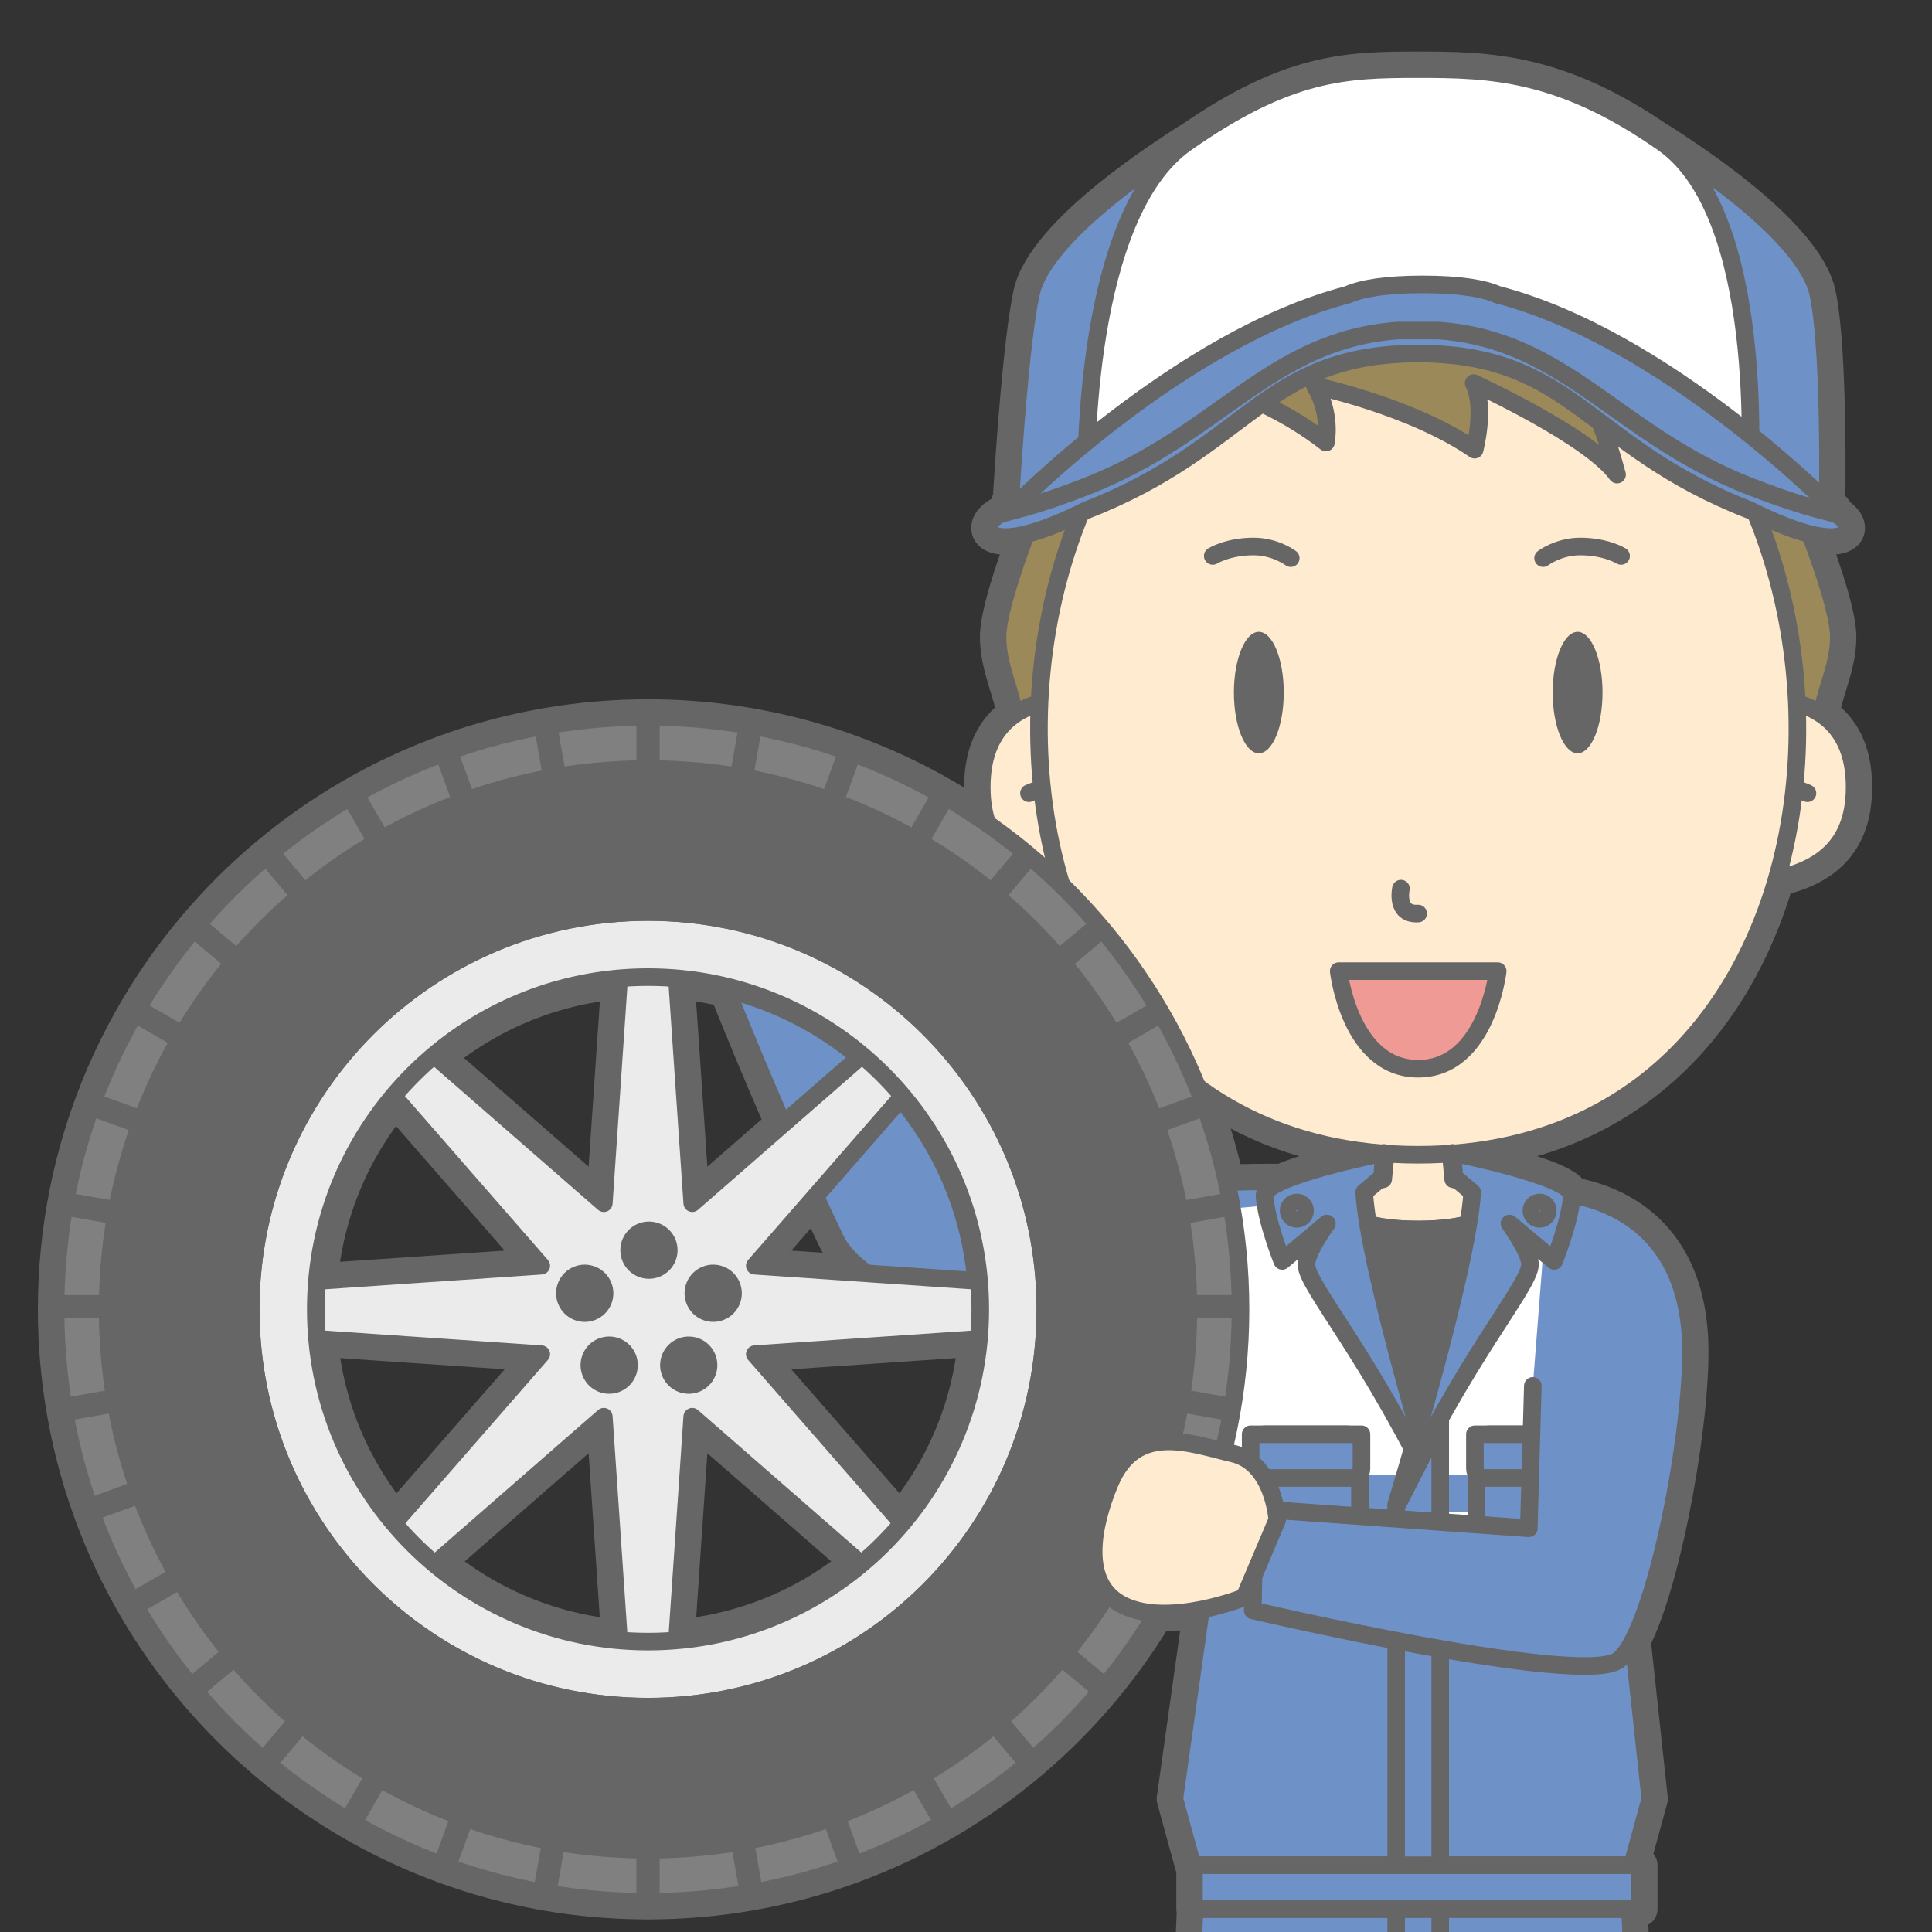 <?xml version="1.0" encoding="UTF-8"?>
<!DOCTYPE svg  PUBLIC '-//W3C//DTD SVG 1.1//EN'  'http://www.w3.org/Graphics/SVG/1.1/DTD/svg11.dtd'>
<svg version="1.1" viewBox="0 0 439.37 439.37" xmlns="http://www.w3.org/2000/svg">
<rect x="0" y="0" width="439.37" height="439.37" fill="#333333" stroke="none"/>
<defs>
<clipPath id="a">
<path d="m3 439.37h433.88v-437.45h-433.88z"/>
</clipPath>
</defs>
<g clip-path="url(#a)">
<path d="m330.73 267.73 0.823 0.688-1.075-0.237-0.553-5.843c0.135-9e-3 0.272-0.017 0.407-0.027zm-126.01 78.138-33.073-37.908 50.266-3.423c-1.406 15.668-7.631 29.942-17.193 41.331m-50.71 26.452 3.415-50.138 37.897 33.064c-11.395 9.516-25.662 15.697-41.312 17.074m11.24-147.24c2.636 6.609 7.136 17.651 12.787 30.566l-20.612 17.982-3.434-50.413c3.844 0.337 7.603 0.969 11.259 1.865m153.69 54.434c0.332 0.019 0.682 0.031 1.028 0.043-0.346-0.012-0.696-0.024-1.028-0.043m1.725 0.072c0.598 0.015 1.215 0.024 1.855 0.024-0.64 0-1.257-9e-3 -1.855-0.024m11.785-0.872c0.111-0.024 0.218-0.048 0.327-0.074-0.109 0.026-0.216 0.05-0.327 0.074m-1.525 0.291c0.052-7e-3 0.098-0.017 0.149-0.026-0.051 9e-3 -0.097 0.019-0.149 0.026m-2.094 0.283c0.134-0.015 0.275-0.028 0.407-0.044-0.132 0.016-0.273 0.029-0.407 0.044m-2.036 0.179c0.209-0.014 0.419-0.028 0.624-0.045-0.206 0.017-0.415 0.031-0.624 0.045m-2.072 0.105c0.217-7e-3 0.423-0.018 0.634-0.026-0.211 8e-3 -0.417 0.019-0.634 0.026m9.201-1.219c-0.01 3e-3 -0.022 6e-3 -0.033 9e-3 0.012-3e-3 0.023-6e-3 0.033-9e-3m-143.93 3.489c1.07 2.239 3.165 4.852 7.095 7.743l-25.448-1.734 13.766-15.778c1.488 3.223 3.017 6.489 4.587 9.769m50.979-81.989c0.141 0.488 0.282 0.978 0.43 1.464-0.616-0.602-1.228-1.208-1.856-1.798 0.465 0.118 0.941 0.229 1.426 0.334m73.279 62.431c-2.605 0.533-15.945 3.344-22.725 6.379-4.818-0.039-8.807 0.048-12.569 0.169-1.642-7.494-3.896-14.754-6.727-21.722 11.251 8.339 25.219 13.823 42.021 15.174m-0.764 6.136 0.821-0.687 0.398-5.419c0.133 0.01 0.269 0.018 0.403 0.027l-0.553 5.843zm-0.203 10.435c0.071 0.014 0.144 0.026 0.215 0.04-0.071-0.014-0.144-0.026-0.215-0.04m-1.132-0.238c0.029 7e-3 0.059 0.013 0.09 0.019-0.031-6e-3 -0.061-0.012-0.09-0.019m5.19 0.785c0.241 0.02 0.496 0.037 0.746 0.055-0.25-0.018-0.505-0.034-0.746-0.055m-1.468-0.149c0.172 0.02 0.355 0.038 0.533 0.056-0.178-0.019-0.361-0.036-0.533-0.056m-1.352-0.184c0.118 0.018 0.243 0.034 0.363 0.052-0.12-0.018-0.245-0.034-0.363-0.052m-32.58 25.073 0.51 8.326-1.157-0.027c0.296-2.744 0.518-5.509 0.647-8.299m-144.64-30.513-38.056-33.2c11.426-9.596 25.758-15.834 41.489-17.214zm-37.899 81.62 37.899-33.065 3.414 50.139c-15.65-1.376-29.918-7.558-41.313-17.074m-9.397-9.378c-9.561-11.388-15.786-25.662-17.191-41.331l50.264 3.423zm-0.118-96.063 33.191 38.044-50.285 3.425c1.351-15.712 7.542-30.036 17.094-41.469m314.16-49.955c11.887-2.558 17.709-9.246 17.709-20.844 0-8.476-3.13-13.471-7.296-16.381 0.025-4.276 3.706-10.725 3.706-17.784 0-5.04-3.553-15.496-6.53-23.374 9.55 2.36 10.16-2.05 6.215-4.383-0.38-0.858-1.253-1.721-1.253-1.721s-0.325-0.331-0.936-0.93c0.134-11.967 0.108-36.746-2.146-47.492-3.028-14.439-32.457-32.588-35.539-34.685-0.21-0.142-0.448-0.264-0.701-0.374-22.822-15.727-38.54-16.165-54.831-16.165-16.279 0-29.053 0.437-51.759 16.124-0.262 0.12-0.518 0.253-0.756 0.415-3.082 2.097-32.512 20.246-35.539 34.685-2.213 10.547-3.889 34.604-4.632 46.806-0.105 0.139-0.206 0.293-0.313 0.427l0.293-0.102c-0.049 0.818-0.094 1.58-0.135 2.278-0.763 0.198-1.471 0.379-2.13 0.552-4.281 2.268-3.908 6.963 5.823 4.584-2.943 7.876-6.454 18.321-6.454 23.355 0 7.076 3.657 13.536 3.665 17.812-4.145 2.914-7.256 7.904-7.256 16.353 0 3.12 0.427 5.88 1.275 8.304-3.965-2.773-8.084-5.341-12.345-7.684-6e-3 -3e-3 -0.011-6e-3 -0.017-9e-3 -5.275-2.9-10.765-5.454-16.44-7.638-5e-3 -2e-3 -0.01-3e-3 -0.015-5e-3 -1.617-0.622-3.245-1.219-4.891-1.78-0.02-6e-3 -0.04-0.015-0.06-0.022v1e-3c-5.677-1.93-11.525-3.485-17.514-4.651v-1e-3c-0.042-8e-3 -0.085-0.016-0.127-0.024-0.815-0.158-1.63-0.312-2.45-0.455-0.873-0.155-1.749-0.301-2.629-0.436-5.898-0.908-11.923-1.429-18.047-1.547v-1e-3c-0.879-0.016-1.758-0.032-2.641-0.032-0.885 0-1.764 0.016-2.643 0.032v1e-3c-7.929 0.153-15.689 0.992-23.226 2.458-9e-3 2e-3 -0.018 3e-3 -0.028 5e-3 -5.988 1.166-11.838 2.721-17.514 4.652v-1e-3c-0.024 8e-3 -0.047 0.018-0.071 0.026-1.637 0.558-3.258 1.152-4.867 1.771-0.01 4e-3 -0.019 7e-3 -0.028 0.01-5.675 2.185-11.166 4.739-16.442 7.639-0.01 5e-3 -0.019 0.011-0.029 0.017-13.759 7.568-26.05 17.47-36.346 29.172-1e-3 2e-3 -2e-3 3e-3 -3e-3 5e-3 -11.409 12.968-20.363 28.145-26.14 44.809-1e-3 3e-3 -2e-3 5e-3 -3e-3 8e-3 -1.972 5.69-3.575 11.551-4.777 17.558-2e-3 9e-3 -3e-3 0.019-5e-3 0.027-1.716 8.586-2.622 17.463-2.622 26.553 0 7.696 0.654 15.238 1.894 22.582 0.017 0.098 0.032 0.196 0.048 0.294 1.316 7.691 3.284 15.159 5.844 22.347 0.046 0.127 0.089 0.256 0.136 0.383 2.971 8.262 6.727 16.149 11.177 23.573 6e-3 9e-3 0.011 0.018 0.016 0.027 12.178 20.302 29.549 37.127 50.279 48.647 2e-3 1e-3 5e-3 3e-3 7e-3 4e-3 5.317 2.954 10.852 5.56 16.58 7.785l-1e-3 1e-3c0.028 0.01 0.057 0.02 0.085 0.031 8.841 3.427 18.132 5.95 27.763 7.451 6e-3 1e-3 0.011 2e-3 0.016 3e-3 5.965 0.929 12.06 1.463 18.257 1.582 0.879 0.017 1.758 0.033 2.643 0.033 0.883 0 1.762-0.016 2.641-0.033 8.005-0.154 15.838-1.007 23.442-2.499l0.016-3e-3c6.055-1.188 11.964-2.779 17.698-4.749 2e-3 -1e-3 4e-3 -2e-3 7e-3 -2e-3 7.5-2.578 14.7-5.801 21.537-9.6h2e-3c13.827-7.683 26.165-17.722 36.46-29.584 1e-3 -2e-3 2e-3 -3e-3 3e-3 -5e-3 5.139-5.922 9.765-12.3 13.82-19.06h1e-3c0.01-0.017 0.018-0.033 0.028-0.049 8e-3 -0.012 0.015-0.025 0.023-0.038 3.408 0.194 6.939-0.221 10.067-0.832l-6.053 43.037 4.136 15.078h0.333v10h0.128l-0.769 17.405-4.031 135.85c-0.045 28.391-6.121 82.958-5.698 86.491 0.898 7.504 5.763 11.842 5.763 11.842s-5.368 7.879-4.115 9.746c0.37 0.552 3.148 0.776 6.866 0.821-2.376 0.872-4.522 2.033-6.171 3.582-6.641 6.236-2.546 8.235-2.546 8.235h31.846v-12.638s3.838-2.999 3.838-5.666c0-1.891-1.647-6.205-2.607-8.559l0.084-2.598c1.445-1.963 4.444-6.433 4.19-9.48-0.261-3.136 6.681-66.889 7.927-88.893l13.541-92.171 0.573-0.634h1.666l0.574 0.634 13.544 92.171c1.246 22.004 8.186 85.757 7.924 88.893-0.254 3.047 2.745 7.517 4.192 9.48l0.083 2.598c-0.96 2.354-2.608 6.668-2.608 8.559 0 2.667 3.837 5.666 3.837 5.666v12.638h31.848s4.094-1.999-2.546-8.235c-1.649-1.549-3.796-2.71-6.171-3.582 3.718-0.045 6.495-0.269 6.865-0.821 1.252-1.867-4.115-9.746-4.115-9.746s4.865-4.338 5.764-11.842c0.422-3.533-5.651-58.1-5.696-86.491l-4.034-135.85-0.768-17.405h2.252v-10h-1.791l4.134-15.078-3.89-36.092c7.267-14 14.09-52.557 13.03-69.302-1.54-24.324-18.185-30.46-27.001-32.006-0.602-3.936-23.181-8.702-26.655-9.413 39.885-3.207 63.814-29.684 73.278-62.431" fill="#666"/>
<path d="m330.73 267.73 0.823 0.688-1.075-0.237-0.553-5.843c0.135-9e-3 0.272-0.017 0.407-0.027l0.398 5.419zm-126.01 78.138-33.073-37.908 50.266-3.423c-1.406 15.668-7.631 29.942-17.193 41.331zm-50.71 26.452 3.415-50.138 37.897 33.064c-11.395 9.516-25.662 15.697-41.312 17.074zm11.24-147.24c2.636 6.609 7.136 17.651 12.787 30.566l-20.612 17.982-3.434-50.413c3.844 0.337 7.603 0.969 11.259 1.865zm153.69 54.434c0.332 0.019 0.682 0.031 1.028 0.043-0.346-0.012-0.696-0.024-1.028-0.043zm1.725 0.072c0.598 0.015 1.215 0.024 1.855 0.024-0.64 0-1.257-9e-3 -1.855-0.024zm11.785-0.872c0.111-0.024 0.218-0.048 0.327-0.074-0.109 0.026-0.216 0.05-0.327 0.074zm-1.525 0.291c0.052-7e-3 0.098-0.017 0.149-0.026-0.051 9e-3 -0.097 0.019-0.149 0.026zm-2.094 0.283c0.134-0.015 0.275-0.028 0.407-0.044-0.132 0.016-0.273 0.029-0.407 0.044zm-2.036 0.179c0.209-0.014 0.419-0.028 0.624-0.045-0.206 0.017-0.415 0.031-0.624 0.045zm-2.072 0.105c0.217-7e-3 0.423-0.018 0.634-0.026-0.211 8e-3 -0.417 0.019-0.634 0.026zm9.201-1.219c-0.01 3e-3 -0.022 6e-3 -0.033 9e-3 0.012-3e-3 0.023-6e-3 0.033-9e-3zm-143.93 3.489c1.07 2.239 3.165 4.852 7.095 7.743l-25.448-1.734 13.766-15.778c1.488 3.223 3.017 6.489 4.587 9.769zm50.979-81.989c0.141 0.488 0.282 0.978 0.43 1.464-0.616-0.602-1.228-1.208-1.856-1.798 0.465 0.118 0.941 0.229 1.426 0.334zm73.279 62.431c-2.605 0.533-15.945 3.344-22.725 6.379-4.818-0.039-8.807 0.048-12.569 0.169-1.642-7.494-3.896-14.754-6.727-21.722 11.251 8.339 25.219 13.823 42.021 15.174zm-0.764 6.136 0.821-0.687 0.398-5.419c0.133 0.01 0.269 0.018 0.403 0.027l-0.553 5.843-1.069 0.236zm-0.203 10.435c0.071 0.014 0.144 0.026 0.215 0.04-0.071-0.014-0.144-0.026-0.215-0.04zm-1.132-0.238c0.029 7e-3 0.059 0.013 0.09 0.019-0.031-6e-3 -0.061-0.012-0.09-0.019zm5.19 0.785c0.241 0.02 0.496 0.037 0.746 0.055-0.25-0.018-0.505-0.034-0.746-0.055zm-1.468-0.149c0.172 0.02 0.355 0.038 0.533 0.056-0.178-0.019-0.361-0.036-0.533-0.056zm-1.352-0.184c0.118 0.018 0.243 0.034 0.363 0.052-0.12-0.018-0.245-0.034-0.363-0.052zm-32.58 25.073 0.51 8.326-1.157-0.027c0.296-2.744 0.518-5.509 0.647-8.299zm-144.64-30.513-38.056-33.2c11.426-9.596 25.758-15.834 41.489-17.214l-3.433 50.414zm-37.899 81.62 37.899-33.065 3.414 50.139c-15.65-1.376-29.918-7.558-41.313-17.074zm-9.397-9.378c-9.561-11.388-15.786-25.662-17.191-41.331l50.264 3.423-33.073 37.908zm-0.118-96.063 33.191 38.044-50.285 3.425c1.351-15.712 7.542-30.036 17.094-41.469zm314.16-49.955c11.887-2.558 17.709-9.246 17.709-20.844 0-8.476-3.13-13.471-7.296-16.381 0.025-4.276 3.706-10.725 3.706-17.784 0-5.04-3.553-15.496-6.53-23.374 9.55 2.36 10.16-2.05 6.215-4.383-0.38-0.858-1.253-1.721-1.253-1.721s-0.325-0.331-0.936-0.93c0.134-11.967 0.108-36.746-2.146-47.492-3.028-14.439-32.457-32.588-35.539-34.685-0.21-0.142-0.448-0.264-0.701-0.374-22.822-15.727-38.54-16.165-54.831-16.165-16.279 0-29.053 0.437-51.759 16.124-0.262 0.12-0.518 0.253-0.756 0.415-3.082 2.097-32.512 20.246-35.539 34.685-2.213 10.547-3.889 34.604-4.632 46.806-0.105 0.139-0.206 0.293-0.313 0.427l0.293-0.102c-0.049 0.818-0.094 1.58-0.135 2.278-0.763 0.198-1.471 0.379-2.13 0.552-4.281 2.268-3.908 6.963 5.823 4.584-2.943 7.876-6.454 18.321-6.454 23.355 0 7.076 3.657 13.536 3.665 17.812-4.145 2.914-7.256 7.904-7.256 16.353 0 3.12 0.427 5.88 1.275 8.304-3.965-2.773-8.084-5.341-12.345-7.684-6e-3 -3e-3 -0.011-6e-3 -0.017-9e-3 -5.275-2.9-10.765-5.454-16.44-7.638-5e-3 -2e-3 -0.01-3e-3 -0.015-5e-3 -1.617-0.622-3.245-1.219-4.891-1.78-0.02-6e-3 -0.04-0.015-0.06-0.022v1e-3c-5.677-1.93-11.525-3.485-17.514-4.651v-1e-3c-0.042-8e-3 -0.085-0.016-0.127-0.024-0.815-0.158-1.63-0.312-2.45-0.455-0.873-0.155-1.749-0.301-2.629-0.436v0c-5.898-0.908-11.923-1.429-18.047-1.547v-1e-3c-0.879-0.016-1.758-0.032-2.641-0.032-0.885 0-1.764 0.016-2.643 0.032v1e-3c-7.929 0.153-15.689 0.992-23.226 2.458-9e-3 2e-3 -0.018 3e-3 -0.028 5e-3 -5.988 1.166-11.838 2.721-17.514 4.652v-1e-3c-0.024 8e-3 -0.047 0.018-0.071 0.026-1.637 0.558-3.258 1.152-4.867 1.771-0.01 4e-3 -0.019 7e-3 -0.028 0.01v0c-5.675 2.185-11.166 4.739-16.442 7.639v0c-0.01 5e-3 -0.019 0.011-0.029 0.017-13.759 7.568-26.05 17.47-36.346 29.172-1e-3 2e-3 -2e-3 3e-3 -3e-3 5e-3 -11.409 12.968-20.363 28.145-26.14 44.809-1e-3 3e-3 -2e-3 5e-3 -3e-3 8e-3 -1.972 5.69-3.575 11.551-4.777 17.558v0c-2e-3 9e-3 -3e-3 0.019-5e-3 0.027-1.716 8.586-2.622 17.463-2.622 26.553 0 7.696 0.654 15.238 1.894 22.582 0.017 0.098 0.032 0.196 0.048 0.294 1.316 7.691 3.284 15.159 5.844 22.347 0.046 0.127 0.089 0.256 0.136 0.383 2.971 8.262 6.727 16.149 11.177 23.573 6e-3 9e-3 0.011 0.018 0.016 0.027v0c12.178 20.302 29.549 37.127 50.279 48.647 2e-3 1e-3 5e-3 3e-3 7e-3 4e-3 5.317 2.954 10.852 5.56 16.58 7.785l-1e-3 1e-3c0.028 0.01 0.057 0.02 0.085 0.031 8.841 3.427 18.132 5.95 27.763 7.451 6e-3 1e-3 0.011 2e-3 0.016 3e-3 5.965 0.929 12.06 1.463 18.257 1.582 0.879 0.017 1.758 0.033 2.643 0.033 0.883 0 1.762-0.016 2.641-0.033 8.005-0.154 15.838-1.007 23.442-2.499l0.016-3e-3c6.055-1.188 11.964-2.779 17.698-4.749 2e-3 -1e-3 4e-3 -2e-3 7e-3 -2e-3 7.5-2.578 14.7-5.801 21.537-9.6h2e-3c13.827-7.683 26.165-17.722 36.46-29.584 1e-3 -2e-3 2e-3 -3e-3 3e-3 -5e-3 5.139-5.922 9.765-12.3 13.82-19.06h1e-3c0.01-0.017 0.018-0.033 0.028-0.049 8e-3 -0.012 0.015-0.025 0.023-0.038 3.408 0.194 6.939-0.221 10.067-0.832l-6.053 43.037 4.136 15.078h0.333v10h0.128l-0.769 17.405-4.031 135.85c-0.045 28.391-6.121 82.958-5.698 86.491 0.898 7.504 5.763 11.842 5.763 11.842s-5.368 7.879-4.115 9.746c0.37 0.552 3.148 0.776 6.866 0.821-2.376 0.872-4.522 2.033-6.171 3.582-6.641 6.236-2.546 8.235-2.546 8.235h31.846v-12.638s3.838-2.999 3.838-5.666c0-1.891-1.647-6.205-2.607-8.559l0.084-2.598c1.445-1.963 4.444-6.433 4.19-9.48-0.261-3.136 6.681-66.889 7.927-88.893l13.541-92.171 0.573-0.634h1.666l0.574 0.634 13.544 92.171c1.246 22.004 8.186 85.757 7.924 88.893-0.254 3.047 2.745 7.517 4.192 9.48l0.083 2.598c-0.96 2.354-2.608 6.668-2.608 8.559 0 2.667 3.837 5.666 3.837 5.666v12.638h31.848s4.094-1.999-2.546-8.235c-1.649-1.549-3.796-2.71-6.171-3.582 3.718-0.045 6.495-0.269 6.865-0.821 1.252-1.867-4.115-9.746-4.115-9.746s4.865-4.338 5.764-11.842c0.422-3.533-5.651-58.1-5.696-86.491l-4.034-135.85-0.768-17.405h2.252v-10h-1.791l4.134-15.078-3.89-36.092c7.267-14 14.09-52.557 13.03-69.302-1.54-24.324-18.185-30.46-27.001-32.006-0.602-3.936-23.181-8.702-26.655-9.413 39.885-3.207 63.814-29.684 73.278-62.431z" fill-opacity="0" stroke="#666" stroke-linecap="round" stroke-linejoin="round" stroke-width="8"/>
<path d="m418.18 144.84c0-6.451-5.826-21.794-8.806-29.217l4.334-1.523c-0.198-0.246-0.406-0.514-0.61-0.773l2.452 0.846c-5.917-7.333-9.206-22-17.753-32.667-1.415-1.767-3.06-3.195-4.818-4.359-6.641-16.917-32.016-21.656-32.016-21.656s12.828-10.129 1.01-7.47c-11.818 2.656-24.751-12.772-44.338-12.501-19.588 0.272-29.085 14.969-29.085 14.969l0.767-13.543c-0.162 1.723-1.326 7.878-9.665 12.802-15.003 8.857-17.296 20.105-17.646 23.289-5.068 1.057-10.955 3.393-14.979 8.469-8.458 10.667-11.712 25.334-17.568 32.667l7.805-2.719s-10.407 24.72-10.407 33.386 5.492 16.413 3.037 20.349l8.518-5.292 168.01 0.23 0.08-0.23 1.914 1.176 1.846 15.348s0.129-4.398 2.407-12.733l2.442 1.501c-2.482-3.936 3.069-11.683 3.069-20.349m-128.86-107.89c0.028-0.3 0.026-0.469 0.026-0.469z" fill="#9C895A"/>
<path d="m418.18 144.84c0-6.451-5.826-21.794-8.806-29.217l4.334-1.523c-0.198-0.246-0.406-0.514-0.61-0.773l2.452 0.846c-5.917-7.333-9.206-22-17.753-32.667-1.415-1.767-3.06-3.195-4.818-4.359-6.641-16.917-32.016-21.656-32.016-21.656s12.828-10.129 1.01-7.47c-11.818 2.656-24.751-12.772-44.338-12.501-19.588 0.272-29.085 14.969-29.085 14.969l0.767-13.543c-0.162 1.723-1.326 7.878-9.665 12.802-15.003 8.857-17.296 20.105-17.646 23.289-5.068 1.057-10.955 3.393-14.979 8.469-8.458 10.667-11.712 25.334-17.568 32.667l7.805-2.719s-10.407 24.72-10.407 33.386 5.492 16.413 3.037 20.349l8.518-5.292 168.01 0.23 0.08-0.23 1.914 1.176 1.846 15.348s0.129-4.398 2.407-12.733l2.442 1.501c-2.482-3.936 3.069-11.683 3.069-20.349zm-128.86-107.89c0.028-0.3 0.026-0.469 0.026-0.469l-0.026 0.469z" fill-opacity="0" stroke="#666" stroke-linecap="round" stroke-linejoin="round" stroke-width="4"/>
<path d="m330.48 268.18-1.469-15.517-6.488-4.219-6.49 4.219-1.469 15.517-11.243 2.488s-1.925 8.939 19.202 8.939c21.125 0 19.202-8.939 19.202-8.939z" fill="#FFECD0"/>
<path d="m330.48 268.18-1.469-15.517-6.488-4.219-6.49 4.219-1.469 15.517-11.243 2.488s-1.925 8.939 19.202 8.939c21.125 0 19.202-8.939 19.202-8.939l-11.245-2.488z" fill-opacity="0" stroke="#666" stroke-linecap="round" stroke-linejoin="round" stroke-width="4"/>
<path d="m251.41 159.37s-28.143-5.808-28.143 19.636c0 14.967 9.688 21.762 29.607 22.048" fill="#FFECD0"/>
<path d="m251.41 159.37s-28.143-5.808-28.143 19.636c0 14.967 9.688 21.762 29.607 22.048" fill-opacity="0" stroke="#666" stroke-linecap="round" stroke-linejoin="round" stroke-width="4"/>
<path d="m234 180.39s3.689-1.703 7.204-1.682" fill="#FFECD0"/>
<path d="m234 180.39s3.689-1.703 7.204-1.682" fill-opacity="0" stroke="#666" stroke-linecap="round" stroke-linejoin="round" stroke-width="4"/>
<path d="m393.63 159.37s28.143-5.808 28.143 19.636c0 14.967-9.689 21.762-29.607 22.048" fill="#FFECD0"/>
<path d="m393.63 159.37s28.143-5.808 28.143 19.636c0 14.967-9.689 21.762-29.607 22.048" fill-opacity="0" stroke="#666" stroke-linecap="round" stroke-linejoin="round" stroke-width="4"/>
<path d="m411.05 180.39s-3.689-1.703-7.205-1.682" fill="#FFECD0"/>
<path d="m411.05 180.39s-3.689-1.703-7.205-1.682" fill-opacity="0" stroke="#666" stroke-linecap="round" stroke-linejoin="round" stroke-width="4"/>
<path d="m322.52 262.61c-120.76 0-109.08-201.45 0-201.45s120.76 201.45 0 201.45" fill="#FFECD0"/>
<path d="m322.52 262.61c-120.76 0-109.08-201.45 0-201.45s120.76 201.45 0 201.45z" fill-opacity="0" stroke="#666" stroke-linecap="round" stroke-linejoin="round" stroke-width="4"/>
<path d="m318.6 202.09s-1.333 6 3.918 5.667" fill-opacity="0" stroke="#666" stroke-linecap="round" stroke-linejoin="round" stroke-width="4"/>
<path d="m299.18 268.82c-16.932-0.537-24.14 0.399-37.072 0.476-6.59 0.039-31.714 0.497-41.724 1.719-12.445 1.521-19.698 13.442-17.716 20.495 0.596 2.12 36.51 21.167 73.537 23.167" fill="#6E92C7"/>
<path d="m299.18 268.82c-16.932-0.537-24.14 0.399-37.072 0.476-6.59 0.039-31.714 0.497-41.724 1.719-12.445 1.521-19.698 13.442-17.716 20.495 0.596 2.12 36.51 21.167 73.537 23.167" fill-opacity="0" stroke="#666" stroke-linecap="round" stroke-linejoin="round" stroke-width="4"/>
<path d="m225.45 275.18-28.632-61.686-34.155 5.019s11.894 31.06 27.333 63.334c3.667 7.666 19.308 19.728 79.851 32.324" fill="#6E92C7"/>
<path d="m225.45 275.18-28.632-61.686-34.155 5.019s11.894 31.06 27.333 63.334c3.667 7.666 19.308 19.728 79.851 32.324" fill-opacity="0" stroke="#666" stroke-linecap="round" stroke-linejoin="round" stroke-width="4"/>
<path d="m275.8 126.43s3.434-2.15 9.283-2.15c4.985 0 8.452 2.65 8.452 2.65" fill-opacity="0" stroke="#666" stroke-linecap="round" stroke-linejoin="round" stroke-width="4"/>
<path d="m368.66 126.43s-3.436-2.15-9.284-2.15c-4.984 0-8.452 2.65-8.452 2.65" fill-opacity="0" stroke="#666" stroke-linecap="round" stroke-linejoin="round" stroke-width="4"/>
<path d="m271.98 426.85-1.092 24.734-4.031 135.85c-0.045 28.391-6.121 82.958-5.698 86.491 0.898 7.504 5.763 11.842 5.763 11.842s-5.368 7.879-4.115 9.746 29.995 0 29.995 0 3.838-2.999 3.838-5.666c0-1.892-1.647-6.205-2.607-8.56l0.084-2.597c1.445-1.963 4.444-6.434 4.19-9.481-0.261-3.135 6.681-66.888 7.927-88.892l13.541-92.171 1.406-1.556v-59.365z" fill="#6E92C7"/>
<path d="m271.98 426.85-1.092 24.734-4.031 135.85c-0.045 28.391-6.121 82.958-5.698 86.491 0.898 7.504 5.763 11.842 5.763 11.842s-5.368 7.879-4.115 9.746 29.995 0 29.995 0 3.838-2.999 3.838-5.666c0-1.892-1.647-6.205-2.607-8.56l0.084-2.597c1.445-1.963 4.444-6.434 4.19-9.481-0.261-3.135 6.681-66.888 7.927-88.892l13.541-92.171 1.406-1.556v-59.365l-49.201-0.376z" fill-opacity="0" stroke="#666" stroke-linecap="round" stroke-linejoin="round" stroke-width="4"/>
<path d="m370.38 426.85 1.092 24.734 4.034 135.85c0.045 28.391 6.118 82.958 5.695 86.491-0.898 7.504-5.763 11.842-5.763 11.842s5.367 7.879 4.115 9.746-29.996 0-29.996 0-3.837-2.999-3.837-5.666c0-1.892 1.647-6.205 2.607-8.56l-0.083-2.597c-1.446-1.963-4.445-6.434-4.191-9.481 0.262-3.135-6.678-66.888-7.924-88.892l-13.545-92.171-1.406-1.556v-59.365z" fill="#6E92C7"/>
<path d="m370.38 426.85 1.092 24.734 4.034 135.85c0.045 28.391 6.118 82.958 5.695 86.491-0.898 7.504-5.763 11.842-5.763 11.842s5.367 7.879 4.115 9.746-29.996 0-29.996 0-3.837-2.999-3.837-5.666c0-1.892 1.647-6.205 2.607-8.56l-0.083-2.597c-1.446-1.963-4.445-6.434-4.191-9.481 0.262-3.135-6.678-66.888-7.924-88.892l-13.545-92.171-1.406-1.556v-59.365l49.202-0.376z" fill-opacity="0" stroke="#666" stroke-linecap="round" stroke-linejoin="round" stroke-width="4"/>
<path d="m280.66 312.43-13.596 96.672 4.136 15.078h99.972l4.134-15.078-10.205-94.672" fill="#6E92C7"/>
<path d="m280.66 312.43-13.596 96.672 4.136 15.078h99.972l4.134-15.078-10.205-94.672" fill-opacity="0" stroke="#666" stroke-linecap="round" stroke-linejoin="round" stroke-width="4"/>
<path d="m366.02 351.25h-87v-7.447h87z" fill="#fff"/>
<path d="m365.86 281.51-25.334-8.833-18 61.75-18-61.75-24.365 2.167 2.365 38.666-3.166 21.834h86.334l-3.168-21.834z" fill="#fff"/>
<path d="m322.52 279.61c-6.725 0-11.107-0.907-13.966-2.143l13.966 53.375 13.969-53.375c-2.859 1.236-7.241 2.143-13.969 2.143" fill="#666"/>
<path d="m322.52 279.61c-6.725 0-11.107-0.907-13.966-2.143l13.966 53.375 13.969-53.375c-2.859 1.236-7.241 2.143-13.969 2.143z" fill-opacity="0" stroke="#666" stroke-linecap="round" stroke-linejoin="round" stroke-width="4"/>
<path d="m309.27 360.18c0 1.657-1.343 3-3 3h-18.5c-1.656 0-3-1.343-3-3v-31c0-1.657 1.344-3 3-3h18.5c1.657 0 3 1.343 3 3z" fill="#6E92C7"/>
<path d="m309.27 360.18c0 1.657-1.343 3-3 3h-18.5c-1.656 0-3-1.343-3-3v-31c0-1.657 1.344-3 3-3h18.5c1.657 0 3 1.343 3 3v31z" fill-opacity="0" stroke="#666" stroke-linecap="round" stroke-linejoin="round" stroke-width="4"/>
<path d="m284.42 326.18v7.809c0 1.176 0.953 2.129 2.129 2.129h20.942c1.177 0 2.13-0.953 2.13-2.129v-7.809z" fill="#6E92C7"/>
<path d="m284.42 326.18v7.809c0 1.176 0.953 2.129 2.129 2.129h20.942c1.177 0 2.13-0.953 2.13-2.129v-7.809h-25.201z" fill-opacity="0" stroke="#666" stroke-linecap="round" stroke-linejoin="round" stroke-width="4"/>
<path d="m360.27 360.18c0 1.657-1.343 3-3 3h-18.5c-1.656 0-3-1.343-3-3v-31c0-1.657 1.344-3 3-3h18.5c1.657 0 3 1.343 3 3z" fill="#6E92C7"/>
<path d="m360.27 360.18c0 1.657-1.343 3-3 3h-18.5c-1.656 0-3-1.343-3-3v-31c0-1.657 1.344-3 3-3h18.5c1.657 0 3 1.343 3 3v31z" fill-opacity="0" stroke="#666" stroke-linecap="round" stroke-linejoin="round" stroke-width="4"/>
<path d="m335.42 326.18v7.809c0 1.176 0.953 2.129 2.129 2.129h20.942c1.177 0 2.13-0.953 2.13-2.129v-7.809z" fill="#6E92C7"/>
<path d="m335.42 326.18v7.809c0 1.176 0.953 2.129 2.129 2.129h20.942c1.177 0 2.13-0.953 2.13-2.129v-7.809h-25.201z" fill-opacity="0" stroke="#666" stroke-linecap="round" stroke-linejoin="round" stroke-width="4"/>
<path d="m327.53 342.13s-16.271-53.212-17.289-70.985l4.074-3.412 0.406-5.543s-27.423 5.429-27.148 9.731c0.371 5.765 4.025 14.837 4.025 14.837l10.163-8.512c-2.616 3.724-4.767 7.573-4.663 9.429 0.288 5.092 14.848 21.076 30.432 54.455" fill="#6E92C7"/>
<path d="m327.53 342.13s-16.271-53.212-17.289-70.985l4.074-3.412 0.406-5.543s-27.423 5.429-27.148 9.731c0.371 5.765 4.025 14.837 4.025 14.837l10.163-8.512c-2.616 3.724-4.767 7.573-4.663 9.429 0.288 5.092 14.848 21.076 30.432 54.455z" fill-opacity="0" stroke="#666" stroke-linecap="round" stroke-linejoin="round" stroke-width="4"/>
<path d="m293.05 275.33c0 1.032 0.837 1.868 1.868 1.868 1.032 0 1.869-0.836 1.869-1.868s-0.837-1.868-1.869-1.868c-1.031 0-1.868 0.836-1.868 1.868" fill="#6E92C7"/>
<path d="m293.05 275.33c0 1.032 0.837 1.868 1.868 1.868 1.032 0 1.869-0.836 1.869-1.868s-0.837-1.868-1.869-1.868c-1.031 0-1.868 0.836-1.868 1.868z" fill-opacity="0" stroke="#666" stroke-linecap="round" stroke-linejoin="round" stroke-width="4"/>
<path d="m327.53 487.51h-10.014v-144.8l10.014-19.5z" fill="#6E92C7"/>
<path d="m327.53 487.51h-10.014v-144.8l10.014-19.5v164.3z" fill-opacity="0" stroke="#666" stroke-linecap="round" stroke-linejoin="round" stroke-width="4"/>
<path d="m372.96 424.18h-101.43v10h101.43z" fill="#6E92C7"/>
<path d="m372.96 424.18h-101.43v10h101.43z" fill-opacity="0" stroke="#666" stroke-linecap="round" stroke-linejoin="round" stroke-width="4"/>
<path d="m263.95 84.645s20.051 2.327 37.589 15.988c0 0 1.362-6.557-2.519-12.883 0 0 21.893 4.58 36.334 14.516 0 0 2.567-9.692-0.228-15.139 0 0 26.432 12.115 32.621 20.809 0 0-3.738-14.597-7.863-19.565 0 0 30.488 17.545 36.677 24.997 6.19 7.453-0.868-10.565-0.868-10.565s-1.415-39.976-69.497-49.292c-68.082-9.314-62.246 31.134-62.246 31.134" fill="#9C895A"/>
<path d="m263.95 84.645s20.051 2.327 37.589 15.988c0 0 1.362-6.557-2.519-12.883 0 0 21.893 4.581 36.334 14.516 0 0 2.567-9.692-0.228-15.139 0 0 26.432 12.115 32.621 20.809 0 0-3.738-14.597-7.863-19.565 0 0 30.488 17.545 36.677 24.997 6.19 7.453-0.868-10.564-0.868-10.564" fill-opacity="0" stroke="#666" stroke-linecap="round" stroke-linejoin="round" stroke-width="4"/>
<path d="m278.32 31.822s-5.29-1.659-8.371 0.437c-3.082 2.097-32.512 20.247-35.539 34.685-3.028 14.437-5.054 54.204-5.054 54.204l60.491-55.828z" fill="#6E92C7"/>
<path d="m278.32 31.822s-5.29-1.659-8.371 0.437c-3.082 2.097-32.512 20.247-35.539 34.685-3.028 14.437-5.054 54.204-5.054 54.204l60.491-55.828-11.527-33.498z" fill-opacity="0" stroke="#666" stroke-linecap="round" stroke-linejoin="round" stroke-width="4"/>
<path d="m366.6 31.822s8.309-1.659 11.391 0.437c3.082 2.097 32.509 20.247 35.539 34.685 3.027 14.437 2.035 54.204 2.035 54.204l-60.492-55.828z" fill="#6E92C7"/>
<path d="m366.6 31.822s8.309-1.659 11.391 0.437c3.082 2.097 32.509 20.247 35.539 34.685 3.027 14.437 2.035 54.204 2.035 54.204l-60.492-55.828 11.527-33.498z" fill-opacity="0" stroke="#666" stroke-linecap="round" stroke-linejoin="round" stroke-width="4"/>
<path d="m378.2 32.508c-23.316-16.35-39.23-16.787-55.737-16.787-16.509 0-29.406 0.437-52.721 16.787-23.315 16.351-22.719 73.504-22.719 77.062 0 0 58.419-41.313 75.073-41.313 0.125 0 0.245-0.012 0.367-0.018 0.122 6e-3 0.242 0.018 0.366 0.018 16.654 0 75.072 41.313 75.072 41.313 0-3.558 3.614-60.711-19.701-77.062" fill="#fff"/>
<path d="m378.2 32.508c-23.316-16.35-39.23-16.787-55.737-16.787-16.509 0-29.406 0.437-52.721 16.787-23.315 16.351-22.719 73.504-22.719 77.062 0 0 58.419-41.313 75.073-41.313 0.125 0 0.245-0.012 0.367-0.018 0.122 6e-3 0.242 0.018 0.366 0.018 16.654 0 75.072 41.313 75.072 41.313 0-3.558 3.614-60.711-19.701-77.062z" fill-opacity="0" stroke="#666" stroke-linecap="round" stroke-linejoin="round" stroke-width="4"/>
<path d="m416.62 115.37s-37.726-38.426-76.073-48.36c-3.009-1.372-8.515-2.328-16.996-2.328s-13.987 0.956-16.997 2.329c-38.347 9.933-76.072 48.359-76.072 48.359s-9.537 9.418 20.724-3.038c30.26-12.456 40.486-35.643 71.576-35.643 0.263 0 0.511-9e-3 0.769-0.012 0.259 3e-3 0.506 0.012 0.768 0.012 31.09 0 41.317 23.187 71.578 35.643 30.259 12.456 20.723 3.038 20.723 3.038" fill="#6E92C7"/>
<path d="m416.62 115.37s-37.726-38.426-76.073-48.36c-3.009-1.372-8.515-2.328-16.996-2.328s-13.987 0.956-16.997 2.329c-38.347 9.933-76.072 48.359-76.072 48.359s-9.537 9.418 20.724-3.038c30.26-12.456 40.486-35.643 71.576-35.643 0.263 0 0.511-9e-3 0.769-0.012 0.259 3e-3 0.506 0.012 0.768 0.012 31.09 0 41.317 23.187 71.578 35.643 30.259 12.456 20.723 3.038 20.723 3.038z" fill-opacity="0" stroke="#666" stroke-linecap="round" stroke-linejoin="round" stroke-width="4"/>
<path d="m417.55 116.9c-3.878-1.017-9.254-2.259-19.56-6.272-30.367-11.821-41.667-33.292-70.838-35.451h-9.264c-29.174 2.159-40.473 23.63-70.839 35.451-10.308 4.013-15.683 5.255-19.56 6.272-5.771 3.058-3.103 10.534 19.56-0.859 37.361-14.543 40.067-35.553 75.47-35.638 35.402 0.085 38.109 21.095 75.471 35.638 22.664 11.393 25.33 3.917 19.56 0.859" fill="#6E92C7"/>
<path d="m417.55 116.9c-3.878-1.017-9.254-2.259-19.56-6.272-30.367-11.821-41.667-33.292-70.838-35.451h-9.264c-29.174 2.159-40.473 23.63-70.839 35.451-10.308 4.013-15.683 5.255-19.56 6.272-5.771 3.058-3.103 10.534 19.56-0.859 37.361-14.543 40.067-35.553 75.47-35.638 35.402 0.085 38.109 21.095 75.471 35.638 22.664 11.393 25.33 3.917 19.56 0.859z" fill-opacity="0" stroke="#666" stroke-linecap="round" stroke-linejoin="round" stroke-width="4"/>
<path d="m364.44 157.5c0 7.627-2.538 13.81-5.669 13.81-3.13 0-5.668-6.183-5.668-13.81s2.538-13.81 5.668-13.81c3.131 0 5.669 6.183 5.669 13.81" fill="#666"/>
<path d="m280.61 157.5c0 7.627 2.538 13.81 5.669 13.81 3.13 0 5.668-6.183 5.668-13.81s-2.538-13.81-5.668-13.81c-3.131 0-5.669 6.183-5.669 13.81" fill="#666"/>
<path d="m340.6 220.85s-2.508 22.195-18.078 22.195c-15.568 0-18.076-22.195-18.076-22.195z" fill="#F09A96"/>
<path d="m340.6 220.85s-2.508 22.195-18.078 22.195c-15.568 0-18.076-22.195-18.076-22.195h36.154z" fill-opacity="0" stroke="#666" stroke-linecap="round" stroke-linejoin="round" stroke-width="4"/>
<path d="m147.37 372.63c-41.346 0-74.861-33.516-74.861-74.861s33.515-74.864 74.861-74.864c41.345 0 74.863 33.519 74.863 74.864s-33.518 74.861-74.863 74.861m0-209.6c-74.416 0-134.74 60.325-134.74 134.74 0 74.416 60.328 134.74 134.74 134.74 74.417 0 134.74-60.327 134.74-134.74 0-74.417-60.325-134.74-134.74-134.74" fill="#808080"/>
<path d="m147.37 372.63c-41.346 0-74.861-33.516-74.861-74.861s33.515-74.864 74.861-74.864c41.345 0 74.863 33.519 74.863 74.864s-33.518 74.861-74.863 74.861zm0-209.6c-74.416 0-134.74 60.325-134.74 134.74 0 74.416 60.328 134.74 134.74 134.74 74.417 0 134.74-60.327 134.74-134.74 0-74.417-60.325-134.74-134.74-134.74z" fill-opacity="0" stroke="#666" stroke-linecap="round" stroke-linejoin="round" stroke-width="4"/>
<path d="m230.51 291.86-58.862-4.01 38.786-44.457-8.551-8.552-44.457 38.787-4.01-58.861h-12.094l-4.007 58.862-44.459-38.787-8.551 8.552 38.787 44.457-58.861 4.009v12.093l58.861 4.01-38.787 44.456 8.551 8.551 44.459-38.787 4.007 58.865h12.094l4.01-58.864 44.457 38.787 8.553-8.552-38.788-44.456 58.862-4.01z" fill="#EBEBEB"/>
<path d="m230.51 291.86-58.862-4.01 38.786-44.457-8.551-8.552-44.457 38.787-4.01-58.861h-12.094l-4.007 58.862-44.459-38.787-8.551 8.552 38.787 44.457-58.861 4.009v12.093l58.861 4.01-38.787 44.456 8.551 8.551 44.459-38.787 4.007 58.865h12.094l4.01-58.864 44.457 38.787 8.553-8.552-38.788-44.456 58.862-4.01v-12.093z" fill-opacity="0" stroke="#666" stroke-linecap="round" stroke-linejoin="round" stroke-width="4"/>
<path d="m147.37 373.33c-41.73 0-75.559-33.83-75.559-75.56 0-41.731 33.829-75.56 75.559-75.56s75.561 33.829 75.561 75.56c0 41.73-33.831 75.56-75.561 75.56m0-165.92c-49.902 0-90.355 40.453-90.355 90.356 0 49.902 40.453 90.356 90.355 90.356s90.357-40.454 90.357-90.356c0-49.903-40.455-90.356-90.357-90.356" fill="#EBEBEB"/>
<path d="m147.37 373.33c-41.73 0-75.559-33.83-75.559-75.56 0-41.731 33.829-75.56 75.559-75.56s75.561 33.829 75.561 75.56c0 41.73-33.831 75.56-75.561 75.56zm0-165.92c-49.902 0-90.355 40.453-90.355 90.356 0 49.902 40.453 90.356 90.355 90.356s90.357-40.454 90.357-90.356c0-49.903-40.455-90.356-90.357-90.356z" fill-opacity="0" stroke="#666" stroke-linecap="round" stroke-linejoin="round" stroke-width="4"/>
<path d="m154.09 284.31c0 3.596-2.916 6.511-6.512 6.511-3.593 0-6.508-2.915-6.508-6.511 0-3.595 2.915-6.51 6.508-6.51 3.596 0 6.512 2.915 6.512 6.51" fill="#666"/>
<path d="m133.14 306.82c2.009-2.98 6.056-3.768 9.037-1.757s3.767 6.057 1.757 9.038c-2.011 2.982-6.059 3.767-9.039 1.757-2.981-2.011-3.767-6.058-1.755-9.038" fill="#666"/>
<path d="m151.57 314.56c-2.265-2.795-1.833-6.895 0.962-9.156 2.793-2.264 6.893-1.833 9.156 0.962s1.831 6.894-0.962 9.156c-2.795 2.263-6.893 1.832-9.156-0.962" fill="#666"/>
<path d="m134.88 287.89c3.438 1.051 5.373 4.689 4.322 8.129-1.051 3.438-4.691 5.374-8.129 4.322-3.437-1.051-5.375-4.691-4.322-8.13 1.051-3.437 4.691-5.372 8.129-4.321" fill="#666"/>
<path d="m164.63 300.15c-3.333 1.347-7.128-0.264-8.476-3.598-1.345-3.333 0.264-7.129 3.598-8.475 3.334-1.347 7.129 0.263 8.476 3.596 1.348 3.334-0.263 7.129-3.598 8.477" fill="#666"/>
<path d="m147.37 388.13c-49.902 0-90.355-40.454-90.355-90.355 0-49.904 40.453-90.357 90.355-90.357s90.357 40.453 90.357 90.357c0 49.901-40.455 90.355-90.357 90.355m0-213.24c-67.871 0-122.89 55.017-122.89 122.89 0 67.87 55.018 122.89 122.89 122.89 67.869 0 122.89-55.018 122.89-122.89 0-67.871-55.019-122.89-122.89-122.89" fill="#666"/>
<path d="m147.37 388.13c-49.902 0-90.355-40.454-90.355-90.355 0-49.904 40.453-90.357 90.355-90.357s90.357 40.453 90.357 90.357c0 49.901-40.455 90.355-90.357 90.355zm0-213.24c-67.871 0-122.89 55.017-122.89 122.89 0 67.87 55.018 122.89 122.89 122.89 67.869 0 122.89-55.018 122.89-122.89 0-67.871-55.019-122.89-122.89-122.89z" fill-opacity="0" stroke="#666" stroke-linecap="round" stroke-linejoin="round" stroke-width="4"/>
<path d="m98.605 423.41c1.641 0.636 3.295 1.241 4.966 1.815l4.055-11.141c-1.672-0.572-3.327-1.178-4.964-1.818zm-21.151-10.436c1.503 0.915 3.031 1.792 4.572 2.65l5.929-10.269c-1.543-0.853-3.069-1.735-4.571-2.653zm67.273 7.649v11.854c0.878 0.017 1.757 0.034 2.643 0.034 0.881 0 1.76-0.017 2.64-0.034v-11.854c-0.877 0.018-1.759 0.033-2.64 0.033-0.886 0-1.765-0.015-2.643-0.033m-23.461 9.351c1.725 0.339 3.458 0.649 5.203 0.921l2.06-11.675c-1.747-0.269-3.482-0.581-5.203-0.922zm-95.45-114.06-11.681 2.059c0.264 1.748 0.566 3.483 0.895 5.207l11.678-2.058c-0.333-1.724-0.632-3.46-0.892-5.208m3.295 46.474c0.847 1.548 1.725 3.074 2.629 4.583l10.267-5.928c-0.905-1.507-1.785-3.033-2.628-4.582zm13.075 19.585c1.103 1.375 2.224 2.733 3.378 4.063l9.084-7.622c-1.156-1.328-2.28-2.685-3.38-4.062zm16.277 17.033c1.322 1.163 2.668 2.298 4.037 3.409l7.62-9.081c-1.369-1.11-2.715-2.246-4.035-3.411zm-27.657-62.229-11.147 4.058c0.563 1.673 1.167 3.327 1.793 4.97l11.144-4.056c-0.631-1.641-1.229-3.297-1.79-4.972m231.34 4.972 11.143 4.056c0.628-1.642 1.231-3.296 1.793-4.969l-11.147-4.058c-0.561 1.675-1.159 3.33-1.789 4.971m5.889-20.626 11.676 2.058c0.328-1.725 0.633-3.459 0.896-5.208l-11.684-2.059c-0.258 1.749-0.557 3.484-0.888 5.209m14.039-26.601h-11.855c0.026 1.077 0.042 2.159 0.042 3.243 0 0.683-0.015 1.362-0.027 2.041h11.856c9e-3 -0.68 0.026-1.358 0.026-2.041 0-1.084-0.017-2.165-0.042-3.243m-115.86 124.7 2.058 11.675c1.746-0.271 3.479-0.582 5.203-0.92l-2.058-11.676c-1.723 0.341-3.457 0.652-5.203 0.921m86.521-58.173 10.267 5.928c0.905-1.508 1.784-3.037 2.63-4.583l-10.269-5.927c-0.843 1.547-1.722 3.075-2.628 4.582m-12.642 17.37 9.084 7.623c1.156-1.33 2.278-2.689 3.38-4.064l-9.082-7.621c-1.099 1.378-2.224 2.734-3.382 4.062m-52.976 35.667 4.056 11.142c1.668-0.574 3.323-1.179 4.961-1.816l-4.054-11.143c-1.638 0.64-3.293 1.245-4.963 1.817m37.506-20.747 7.619 9.082c1.369-1.111 2.715-2.248 4.037-3.41l-7.621-9.083c-1.319 1.165-2.666 2.302-4.035 3.411m-17.836 12.019 5.929 10.269c1.541-0.856 3.069-1.736 4.573-2.65l-5.933-10.272c-1.5 0.917-3.026 1.8-4.569 2.653m28.914-209.34c-1.33-1.156-2.687-2.279-4.062-3.382l-7.621 9.083c1.377 1.099 2.733 2.225 4.06 3.383zm-39.952-24.034c-1.641-0.632-3.294-1.237-4.966-1.806l-4.056 11.144c1.674 0.565 3.328 1.171 4.967 1.806zm21.021 10.274c-1.509-0.908-3.035-1.787-4.58-2.636l-5.931 10.269c1.55 0.846 3.078 1.724 4.582 2.634zm-43.5-16.732c-1.724-0.335-3.459-0.646-5.207-0.915l-2.058 11.678c1.748 0.267 3.481 0.576 5.207 0.914zm90.301 92.165 11.142-4.054c-0.578-1.668-1.184-3.323-1.824-4.96l-11.142 4.055c0.643 1.635 1.25 3.29 1.824 4.959m-239.08 40.082c0-1.084 0.016-2.166 0.042-3.243h-11.856c-0.026 1.078-0.041 2.159-0.041 3.243 0 0.683 0.015 1.361 0.026 2.041h11.854c-0.011-0.68-0.025-1.358-0.025-2.041m227.49-84.926c-1.112-1.367-2.25-2.713-3.412-4.035l-9.084 7.623c1.166 1.319 2.304 2.664 3.414 4.034zm-107.25-49.784v11.855c0.878-0.019 1.757-0.032 2.643-0.032 0.881 0 1.763 0.013 2.64 0.032v-11.855c-0.88-0.015-1.759-0.032-2.64-0.032-0.886 0-1.765 0.017-2.643 0.032m120.39 69.176c-0.859-1.54-1.74-3.064-2.658-4.566l-10.274 5.931c0.921 1.5 1.806 3.023 2.662 4.564zm3.623 46.215 11.674-2.058c-0.277-1.747-0.584-3.481-0.931-5.203l-11.677 2.059c0.349 1.721 0.658 3.456 0.934 5.202m-225.98-65.607 9.083 7.621c1.111-1.369 2.247-2.713 3.412-4.031l-9.084-7.623c-1.161 1.321-2.299 2.666-3.411 4.033m78.709-47.32 2.059 11.676c1.722-0.338 3.457-0.647 5.204-0.913l-2.059-11.678c-1.748 0.27-3.479 0.579-5.204 0.915m-94.543 107.72-11.678-2.059c-0.343 1.722-0.652 3.455-0.931 5.201l11.676 2.059c0.277-1.746 0.586-3.48 0.933-5.201m6.067-20.519-11.143-4.055c-0.642 1.636-1.246 3.291-1.824 4.958l11.142 4.055c0.575-1.669 1.18-3.323 1.825-4.958m9.552-19.128-10.271-5.931c-0.918 1.501-1.8 3.026-2.658 4.566l10.267 5.929c0.857-1.542 1.744-3.064 2.662-4.564m56.444-61.62 4.055 11.143c1.64-0.634 3.292-1.24 4.966-1.806l-4.055-11.143c-1.672 0.569-3.326 1.175-4.966 1.806m-21.02 10.274 5.927 10.266c1.506-0.909 3.033-1.787 4.58-2.633l-5.93-10.268c-1.544 0.849-3.07 1.727-4.577 2.635m-18.931 13.76 7.622 9.083c1.329-1.156 2.681-2.283 4.059-3.381l-7.621-9.082c-1.373 1.101-2.73 2.224-4.06 3.38" fill="#666"/>
<path d="m348.59 315.18-0.915 32.375-62.236-4.442-0.543 23.131s74.816 17.484 83.156 11.322c8.341-6.164 17.613-54.536 16.39-73.859-2.105-33.229-32.418-32.527-32.418-32.527" fill="#6E92C7"/>
<path d="m348.59 315.18-0.915 32.375-62.236-4.442-0.543 23.131s74.816 17.484 83.156 11.322c8.341-6.164 17.613-54.536 16.39-73.859-2.105-33.229-32.418-32.527-32.418-32.527" fill-opacity="0" stroke="#666" stroke-linecap="round" stroke-linejoin="round" stroke-width="4"/>
<path d="m357.47 271.92c0.277-4.302-27.147-9.731-27.147-9.731l0.407 5.543 4.072 3.41v1e-3c-1.016 17.772-17.287 70.986-17.287 70.986 15.583-33.379 30.142-49.363 30.431-54.455 0.105-1.856-2.048-5.706-4.665-9.431l10.165 8.514s3.654-9.072 4.024-14.837" fill="#6E92C7"/>
<path d="m357.47 271.92c0.277-4.302-27.147-9.731-27.147-9.731l0.407 5.543 4.072 3.41v1e-3c-1.016 17.772-17.287 70.986-17.287 70.986 15.583-33.379 30.142-49.363 30.431-54.455 0.105-1.856-2.048-5.706-4.665-9.431l10.165 8.514s3.654-9.072 4.024-14.837z" fill-opacity="0" stroke="#666" stroke-linecap="round" stroke-linejoin="round" stroke-width="4"/>
<path d="m352 275.33c0 1.032-0.837 1.868-1.868 1.868-1.032 0-1.868-0.836-1.868-1.868s0.836-1.868 1.868-1.868c1.031 0 1.868 0.836 1.868 1.868" fill="#6E92C7"/>
<path d="m352 275.33c0 1.032-0.837 1.868-1.868 1.868-1.032 0-1.868-0.836-1.868-1.868s0.836-1.868 1.868-1.868c1.031 0 1.868 0.836 1.868 1.868z" fill-opacity="0" stroke="#666" stroke-linecap="round" stroke-linejoin="round" stroke-width="4"/>
<path d="m290.46 345.64s-0.757-12.944-10.122-15.094c-9.367-2.15-22.069-7.405-27.979 6.814-3.715 8.942-7.078 22.916 3.259 27.817 10.337 4.898 27.384-1.924 27.384-1.924z" fill="#FFECD0"/>
<path d="m290.46 345.64s-0.757-12.944-10.122-15.094c-9.367-2.15-22.069-7.405-27.979 6.814-3.715 8.942-7.078 22.916 3.259 27.817 10.337 4.898 27.384-1.924 27.384-1.924l7.458-17.613z" fill-opacity="0" stroke="#666" stroke-linecap="round" stroke-linejoin="round" stroke-width="4"/>
</g>
</svg>
